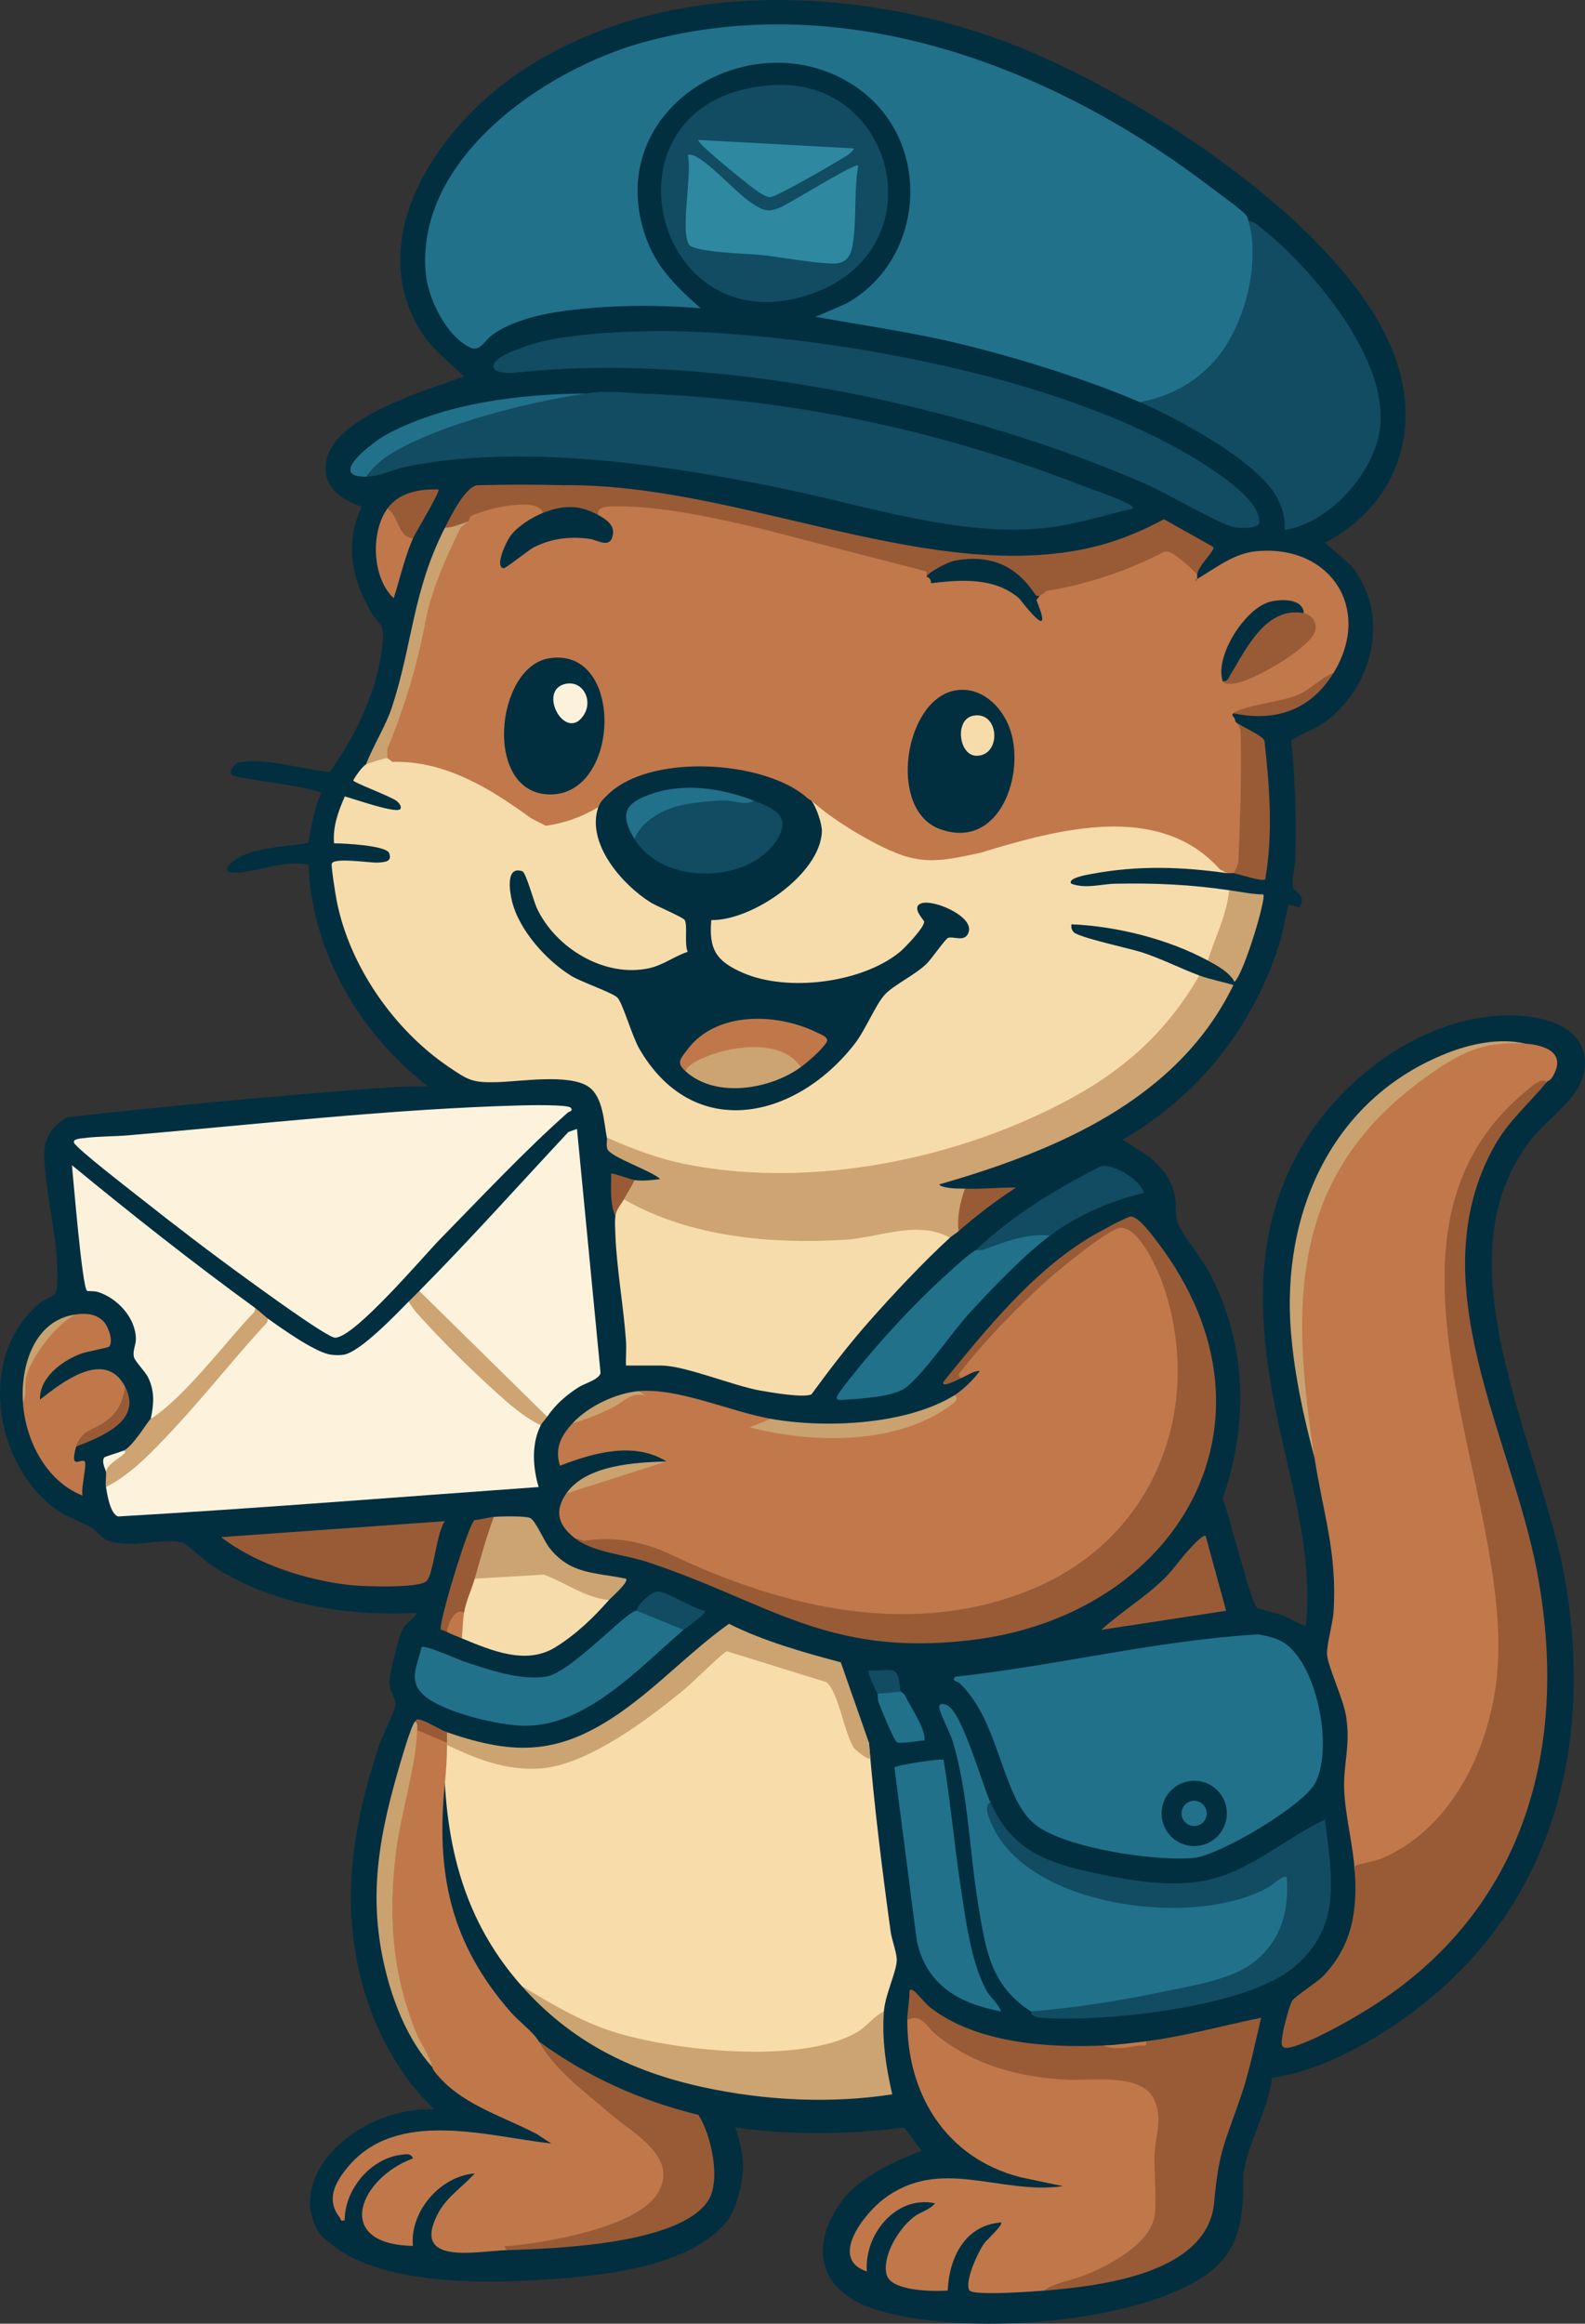 <?xml version="1.0" encoding="UTF-8"?>
<svg xmlns="http://www.w3.org/2000/svg" id="Layer_1" viewBox="0 0 743.707 1090.134">
  <rect x="0" y="0" width="743.707" height="1090.134" fill="#333333" stroke="none"/>
  <path d="M145.737,1037.629c-3.653-27.181,30.123-49.572,58-48.01-16.442-15.88-27.743-36.695-33.716-58.774-10.358-38.29-4.514-74.028,7.43-111.002,1.609-4.981,7.569-16.291,8.125-19.951.393-2.59-2.94-6.549-2.868-10.713.069-3.973,4.516-22.317,6.576-25.503,1.665-2.575,5.042-4.192,6.452-7.037-33.188,1.87-68.885-3.975-96.908-22.601-2.515-1.671-11.616-9.855-12.795-10.205-9.49-2.819-23.323,2.98-35.033-.967-3.668-1.236-5.153-4.503-7.906-6.094-6.088-3.518-12.103-4.878-18.273-9.726-28.16-22.129-35.288-71.746-5.996-95.829,1.77-1.455,6.135-3.192,6.925-4.075,1.662-1.859,1.149-11.804.978-15.002-.862-16.157-5.514-34.38-6.004-50.044-.251-7.998,3.934-14.493,11.021-17.96,47.458-5.383,95.703-9.843,143.502-13.498,8.443-.645,17.02-1.033,25.491-1.018-32.014-24.818-54.398-62.867-55.995-103.995-11.328-2.216-23.359,3.284-33.788,3.766-9.165.423-2.067-5.846,2.995-8.048,9.629-4.19,20.451-4.118,30.598-5.898,1.685-7.861,2.705-15.969,6.207-23.298-4.956-3.326-40.607-6.914-41.983-8.556-1.366-1.629.834-5.434,3.494-5.932,12.585-2.359,29.754,3.382,42.463,4.524,12.557-17.587,22.942-39.313,24.882-61.17.802-9.042-1.986-7.619-5.675-14.081-9.061-15.872-12.227-32.175-4.214-49.254-10.596-3.457-19.556-10.461-16.301-22.869,5.179-19.741,47.184-31.967,64.314-38.19-7.997-7.678-16.242-13.707-21.801-23.684-24.726-44.386,11.417-94.449,47.672-118.934,64.94-43.857,155.056-41.204,226.378-15.116,60.272,22.046,166.617,88.738,186.037,152.963,10.409,34.424-2.914,66.236-34.276,82.796l12.016,10.464c18.703,22.472,11.02,55.913-11.11,72.937-5.202,4.002-11.313,5.834-16.797,9.227,1.985,18.519,2.445,37.233,1.925,55.901-.117,4.206-1.688,8.317-1.116,12.994.301,2.458,6.779,3.114,3.062,9.471-.586.416-4.042-1.648-4.967-1-.663.465-2.988,13.176-3.756,15.758-11.914,40.074-38.072,73.459-74.257,94.249l12.468,8.011c6.706,5.744,10.76,10.735,12.267,19.733.641,3.828-.251,7.031,1.025,10.975,1.805,5.583,11.3,16.743,14.753,23.247,17.874,33.668,18.783,70.743,6.43,106.488,3.035,6.929,12.995,48.537,16.285,51.302.641.538,9.717,2.597,12.026,3.47,1.697.642,10.149,5.406,10.734,4.756,3.69-37.82-9.176-72.55-15.678-108.811-7.158-39.921-7.663-78.366,12.879-114.489,20.137-35.41,62.025-65.84,104.344-62.734,14.732,1.081,31.631,7.704,29.195,25.282-1.842,13.298-16.764,22.314-24.706,32.285-45.544,57.181,4.866,144.871,15.657,207.287,14.011,81.041-7.63,157.768-76.371,206-17.754,12.457-39.501,24.25-61.179,27.32-2.053,15.123-10.424,29.097-13.261,43.449l-.212,2.486c.263,27.836-3.934,42.216-31.863,54.343-36.232,15.732-100.795,19.885-138.826,9.035-28.665-8.178-34.235-30.259-16.577-53.013,10.922-13.407,36.325-21.991,36.325-21.991l-8.176-10.941c-24.351,3.052-53.057,3.812-79.228-.06,0,0,2.72,7.776,3.361,14.43,1.307,11.155-3.833,25.12-6.919,29.063-17.183,21.959-58.173,26.028-84.254,27.786-29.81,2.009-77.866,2.979-101.919-16.617-4.137-3.37-6.906-4.785-9.587-15.104Z" style="fill:#022f40;"></path>
  <path d="M445.737,580.629c-12.563,11.485-27.193,27.124-38.514,39.986-9.42,10.703-18.054,22.029-26.477,33.523-3.607,1.768-19.41-.936-24.216-1.803-12.781-2.305-35.244-11.707-46.293-11.707h-16.5c-.17-3.803.255-7.684-.01-11.489-1.137-16.318-4.394-33.924-4.98-50.016-.092-2.524-.344-6.129-.01-8.494-.561-3.425-.471-8.19,4-8l4.636.281c38.411,19.296,84.244,20.996,125.282,12.514,7.001-.632,19.939-1.756,23.082,5.205Z" style="fill:#f7dcab;"></path>
  <path d="M181.737,355.629c14.299-1.762,32.665,4.68,45.32,11.18,6.348,3.261,25.261,17.794,29.416,18.651,4.492.927,12.851-4.178,17.742-5.847,1.527-.521,5.196-2.184,6.522-.984l1.446,2.129c-3.28,22.749,18.944,40.059,37.85,47.634,4.45-.896,4.596,18.033,4.081,18.917-1.042,1.791-15.947,8.179-18.876,8.821-22.18,4.861-45.628-9.406-55.172-29.304-9.517-33.308-12.785-8.621-2.298,8.03,9.56,15.178,22.646,23.289,38.867,29.084,3.438,1.316,5.731,3.411,6.922,6.919,17.091,61.247,75.749,62.249,109.523,12.079,6.049-15.333,15.821-22.87,29.278-31.287l10.744-12.81,2.781-1.011c24.393,1.259-24.173-24.071-10.46-6.117-8.321,23.089-38.712,31.647-61.614,31.444-19.715-.175-48.091-7.659-41.236-32.668,22.527-2.508,62.124-25.973,47.323-52.524l.842-2.335c16.413,7.492,37.13,26.528,55.541,26.042,25.259-.667,52.782-15.082,80.969-16.032,19.788-.667,48.279,5.33,58.49,23.99-21.584-3.035-41.547-3.678-63.207.293-1.089.2-12.3,1.96-9.79,4.7,6.96,2.48,13.886.099,20.455-.035,18.519-.377,35.253.368,53.541,3.041l1.661,2.868c-2.139,9.694-5.131,19.14-8.977,28.337l-2.684,1.795c-18.541-10.077-43.024-16.178-63.996-16.995-.218,1.507.027,2.354.927,3.564,1.833,2.461,26.288,7.74,31.588,9.411,9.537,3.008,18.249,7.593,27.48,11.02.076.883.112,1.762.011,2.624-.587,4.985-10.766,17.084-14.695,21.657-49.598,57.733-162.688,82.561-234.89,64.305-9.412-2.38-21.902-5.877-28.426-12.585-1.442-7.634-1.793-19.21-8.662-23.838-9.095-6.128-31.751-2.425-42.79-2.114-11.749.33-13.597-.944-22.863-7.232-25.567-17.351-46.337-47.143-52.39-77.61-.537-2.702-2.671-16.016-2.377-17.566.611-3.224,18.288-.352,21.631-.597,3.313-.242,6.82-.332,5.33-4.41-1.339-3.666-21.616-4.66-25.884-4.628-.65-7.874,2.02-14.999,5.049-21.992,3.893.975,23.737,8.079,25.951,5.982,1.017-.963-.417-2.933-1.63-3.86-2.918-2.228-20.101-8.553-20.362-9.649,1.077-2.014,4.223-6.519,5.997-7.486,1.909-3.087,7.693-6.456,10-3Z" style="fill:#f7dcab;"></path>
  <path d="M562.737,457.629c4.808,1.785,11.027,2.964,15.992,4.492-26.19,53.984-83.468,77.856-137.985,93.52.516,1.324,5.312,1.74,6.652,1.862,1.811.165,3.551.057,5.341.125l1.23,2.681c-.243,4.401-2.855,13.062-4.23,17.319-1.193,1.049-2.834,1.934-4,3-15.546-8.368-32.781-.034-49.51.991-34.833,2.133-72.97-1.368-103.49-18.991-1.808-2.977,1.651-8.682,5-9,3.686.479,8.312.064,11.995-.495-3.819-3.888-23.557-10.288-24.803-14.22-.564-1.78.096-3.764-.192-5.285,11.85,5.314,24.16,9.979,36.966,12.534,59.382,11.847,129.078-2.436,181.706-31.362,25.487-14.008,44.744-31.825,59.328-57.172Z" style="fill:#cda472;"></path>
  <path d="M224.737,227.629c13.342-.321,26.675-.321,40,0,79.684-.767,166.263,44.182,241.022,30.522,14.715-2.689,27.295-7.572,40.408-14.555l23.136,13.008c.886,1.844-7.117,8.555-7.565,13.025-4.224.226-11.759-8.908-14.47-8.982-1.674-.046-25.377,11.551-30.768,13.243-9.13,2.865-19.241,4.787-28.762,5.738-.521,1.549-1.415,2.285-2.695,1.274-10.396-17.064-32.291-22.595-48.12-9.902l-2.186-.372c-1.18-1.471-2.979-1.494-4.634-1.865-43.674-9.794-94.538-27.831-138.876-29.124-3.491-.102-7.713-.534-10.49,1.989l-2.704.85c-6.596-3.373-13.857-3.268-20.709-.683l-2.587-1.167c-11.367-4.563-24.177.27-35,4-2.292,3.223-8.306,6.762-11,3,2.522-4.946,10.059-20.587,16-20Z" style="fill:#995b36;"></path>
  <path d="M579.737,338.629c2.62,2.18,12.914,6.5,13.567,8.906,2.392,21.564,4.113,43.512.354,65.009-1.402,1.204-12.371-2.5-14.921-2.915.702-10.154.715-20.308,1.01-30.49.385-13.262,1.422-27.14-.01-40.51Z" style="fill:#995b36;"></path>
  <path d="M181.737,355.629c-1.633.201-8.706,2.295-10,3,3.544-9.306,9.175-17.691,12.284-27.216,9.575-29.332,9.624-54.188,24.716-83.784,3.894-.219,7.394-1.757,11-3-4.005,8.852-8.604,17.332-12.018,26.482-10.445,27.996-11.327,57.981-25.982,84.518Z" style="fill:#c9a270;"></path>
  <path d="M576.737,417.629c5.301.775,10.623,1.878,16.005,2.004,1.599,1.511-9.137,37.289-13.51,40.992-2.395-4.561-8.013-7.559-12.495-9.996,3.408-10.991,8.886-21.328,10-33Z" style="fill:#cca471;"></path>
  <path d="M193.737,252.629c-3.873,8.879-6.055,18.782-9.012,27.998-10.186-9.501-10.904-30.953-2.988-41.998,1.821-1.427,3.475-.539,4.962,2.664,1.879,4.179,4.225,7.957,7.038,11.336Z" style="fill:#c0784b;"></path>
  <path d="M181.737,238.629c5.46-7.618,15.082-9.272,23.995-8.995.971.859-10.936,20.567-11.995,22.995-7.166-.783-6.524-10.465-12-14Z" style="fill:#995b36;"></path>
  <path d="M452.737,557.629c8.035.308,16.018-.573,23.995-.505-9.499,6.216-18.481,13.019-26.995,20.505-.671-7.111.759-13.359,3-20Z" style="fill:#995b36;"></path>
  <path d="M297.737,553.629c-1.394,3.149-3.384,5.919-5,9-1.409,2.686-3.499,4.453-4,8-2.69-6.292-1.913-13.342-1.993-19.996.465-.531,9.507,2.803,10.993,2.996Z" style="fill:#995b36;"></path>
  <path d="M434.737,270.629c.875-2.261,10.172-7.019,12.955-7.545,16.712-3.159,29.022,2.007,38.038,15.838.582.892,1.951.617,2.007.707.288.466,3.042,9.894,3.07,10.514.075,1.696-.234,4.986-2.549,4.478-.906-.199-9.093-10.535-11.509-12.504-12.326-10.043-25.56-7.616-40.37-6.625-1.718-.388-2.144-3.565-1.642-4.863Z" style="fill:#022f40;"></path>
  <path d="M380.737,375.629c2.222,2.794,5.023,10.864,4.906,14.412-.658,20.017-32.789,41.998-51.896,41.599-1.219,13.963,2.461,19.326,14.758,24.722,20.821,9.136,55.855,4.867,73.711-9.754,2.394-1.96,11.885-11.861,11.375-14.338-.166-.807-6.342-6.794-1.203-8.515,5.66-1.896,24.008,5.915,22.215,13.162-1.42,5.737-7.539,1.925-9.862,3.163-1.431.762-7.704,9.849-9.978,12.074-5.314,5.2-15.605,10.066-19.571,14.429-4.456,4.902-9.086,16.552-14.038,22.962-27.474,35.562-75.704,46.587-101.221,2.39-3.292-5.702-7.68-21.11-10.16-23.84-2.083-2.293-17.157-7.452-21.728-10.272-11.737-7.24-24.559-21.521-27.836-35.161-1.088-4.527-3.032-16.632,4.899-13.915,1.675.574,5.286,14.041,6.774,17.239,8.782,18.884,32.014,32.913,52.909,28.196,6.385-1.441,11.749-5.624,17.884-7.643-1.677-3.67.083-12.449-1.425-14.922-.832-1.364-13.114-6.479-15.834-8.166-13.335-8.274-30.542-27.785-24.678-44.822,10.113-29.38,83.621-23.594,100-3Z" style="fill:#022f40;"></path>
  <path d="M353.737,375.629c9.407,3.618,18.136,7.347,10.432,18.932-13.378,20.119-53.103,20.887-66.432-.932-2.041-5.727,5.608-10.786,10.119-13.454,13.112-7.757,31.453-7.159,45.881-4.545Z" style="fill:#114c62;"></path>
  <path d="M375.737,500.629l-2.516-.062c-12.244-12.549-36.555-7.505-49.299,1.936l-2.185.125c-4.452-4.032-2.787-5.528.999-10.501,13.65-17.928,42.161-16.895,60.683-7.681,1.823.907,5.997,2.255,4.339,4.684-2.503,3.667-8.358,8.824-12.021,11.498Z" style="fill:#c0784b;"></path>
  <path d="M375.737,500.629c-14.315,10.448-39.865,14.799-54,2,.621-3.212,7.515-6.059,10.319-7.181,12.699-5.076,35.068-7.822,43.681,5.181Z" style="fill:#cca471;"></path>
  <path d="M353.737,375.629c-3.92,2.431-8.956-.058-13.5-.063-6.779-.008-18.39,1.208-24.728,3.336-6.843,2.297-15.308,7.65-17.772,14.728-6.885-11.27-5.021-16.631,7.462-21.038,15.769-5.567,33.289-2.827,48.538,3.038Z" style="fill:#21718b;"></path>
  <path d="M254.737,240.629l-.423,2.345c-9.235,3.984-16.455,10.749-17.654,21.149,13.069-11.111,29.07-17.794,46.222-11.598,5.267.878,2.303-7.382-1.696-8.335l-.449-2.561c-1.182-3.961,4.372-4.051,7.661-4.077,22.642-.181,46.838,5.396,68.96,10.529,25.959,6.748,51.77,13.415,77.431,20.001l-.052,2.548c1.391.24,2.087,1.241,2.089,3.005,14.096-1.748,29.925-2.872,41.421,7.133,10.82,13.79,13.503,14.057,8.051.803l1.439-1.941,3.587-2.417c19.233-3.218,37.555-9.341,54.968-18.37.753-.246,1.462-.1,2.209.083,2.696.657,11.51,8.361,13.236,10.705-.066.653.035,1.343,0,2q-.304.387,0,0c8.701-5.12,17.004-11.938,27.509-12.991,34.682-3.476,54.961,26.789,36.49,56.99-12.496,12.015-28.163,18.348-47,19-1.466,1.377.704,1.238,1,4,1.122,1.095,1.914,2.384,2.353,3.88.521,20.484-.124,41.068-1.035,61.678-.04.909-.414,1.811-.811,2.743-.401.943-.935,1.829-1.506,2.699-.935-.152-2.049.134-3,0l-3.283-1.718c-28.605-32.075-76.145-18.855-112.053-7.96-21.979,4.958-30.199,5.936-49.963-4.465-10.099-5.315-21.309-12.374-29.702-19.857l-1.667-1c-10.877-10.021-32.707-15.576-53.339-15.066-16.532.409-32.295,4.712-41.039,13.732-2.049,2.052-2.681,2.411-3.955,5.333-7.648,4.619-15.86,7.546-24.637,8.782l-6.837-3.51c-19.212-13.911-40.232-27.123-65.166-26.485l-2.36-1.788.013-4.307c8.358-20.109,14.505-40.985,18.441-62.627,3.446-14.489,9.427-28.136,16.116-41.388l3.43-2.678,1.071-2.487c4.46-2.206,13.795-4.529,18.813-5.048,4.61-.476,13.574-1.379,15.115,3.535Z" style="fill:#c1784b;"></path>
  <path d="M625.737,315.629c-10.614,17.355-27.018,23.219-47,19,3.664-3.442,22.99-5.505,29.986-8.514,6.309-2.714,10.78-7.905,17.014-10.486Z" style="fill:#995b36;"></path>
  <path d="M280.737,241.629c3.553,1.964,7.657,4.559,6.835,9.25-1.188,6.781-6.995,2.511-10.567,1.985-9.308-1.37-18.112-.354-26.594,3.939-2.418,1.224-13.263,10.01-14.156,9.824-4.391-.913,1.561-12.834,3.046-14.934,3.249-4.599,10.23-9.006,15.436-11.064,9.417-3.722,17.044-3.951,26,1Z" style="fill:#022f40;"></path>
  <path d="M611.737,287.629c4.043.757,6.521,4.731,5.256,8.7-2.503,7.857-29.633,23.513-37.754,24.303-1.374.134-4.941.644-5.503-1.003,4.059-8.023,9.11-17.795,15.315-24.505,5.212-5.635,16.043-13.932,22.685-7.495Z" style="fill:#995b36;"></path>
  <path d="M573.737,319.629c-3.959-11.617,10.37-34.24,22.181-37.319,4.906-1.279,15.445-1.722,15.819,5.319-17.808-3.334-27.207,17.179-34.462,29.037-.946,1.546-1.164,3.076-3.538,2.963Z" style="fill:#022f40;"></path>
  <path d="M561.737,271.629c.471.471-.926,1.592-1,.5-.024-.347.776-.724,1-.5Z" style="fill:#995b36;"></path>
  <path d="M448.473,323.869c11.719-1.902,21.27,7.158,25.133,17.391,8.047,21.32-4.477,58.02-32.661,47.661-24.715-9.084-16.634-61.13,7.529-65.052Z" style="fill:#022f40;"></path>
  <path d="M456.474,335.805c12.527-2.587,13.655,18.733,1.758,18.751-8.46.013-10.347-16.977-1.758-18.751Z" style="fill:#f7dcab;"></path>
  <path d="M257.473,308.873c35.504-6.041,33.978,63.829.764,63.827-31.611-.002-25.995-59.534-.764-63.827Z" style="fill:#022f40;"></path>
  <path d="M265.474,320.804c7.929-1.617,12.897,7.572,8.491,14.553-8.531,13.514-22.266-11.744-8.491-14.553Z" style="fill:#fcf2dc;"></path>
  <path d="M585.737,103.629c5.596,5.21,4.297,17.692,3.318,25.19-3.169,24.279-15.649,47.161-38.884,57.234-5.15,2.233-9.8,4.243-15.434,2.576-25.339-10.899-58.106-21.014-84.993-27.507-22.128-5.344-44.628-8.429-67-12.505l14.296-6.184c36.983-20.543,40.695-74.919,6.61-100.217-46.194-34.285-118.347,4.845-102.175,64.175,4.736,17.374,14.288,26.648,27.261,38.229-20.52-1.718-42.844-1.545-63.357,1.153-11.304,1.486-25.262,4.664-34.556,11.444-3.231,2.357-5.607,7.913-10.045,5.9-11.328-5.137-19.974-23.136-21.026-35.003-4.806-54.247,56.524-95.875,102.565-108.404,94.325-25.667,191.743,11.471,266.316,68.523,3.388,2.592,14.219,10.309,16.18,12.866.78,1.017.642,1.572.924,2.53Z" style="fill:#22718b;"></path>
  <path d="M274.737,184.629c10.29-1.547,16.525-.395,26.51-.01,71.693,2.765,140.075,17.392,206.739,43.261,6.271,2.433,15.895,5.522,21.445,8.555.926.506,2.203.963,2.304,2.184-13.422,3.009-26.766,7.41-40.51,9-40.078,4.634-85.314-10.515-124.453-18.526-54.099-11.072-121.84-21.209-176.22-10.148-6.168,1.255-12.619,4.624-18.816,4.684.56-8.238,13.012-14.187,20.238-17.615,25.791-12.236,54.383-19.399,82.762-21.385Z" style="fill:#114c62;"></path>
  <path d="M585.737,103.629c1.796.131,3.117.908,4.498,1.996,24.426,19.232,60.006,60.61,57.484,93.49-1.644,21.43-23.515,46.383-44.978,49.517.478-5.68-1.079-10.794-3.814-15.693-9.402-16.835-46.438-36.675-64.19-44.31,14.321-2.478,27.284-9.724,36.513-20.988,12.868-15.704,20.286-44.327,14.488-64.013Z" style="fill:#114c62;"></path>
  <path d="M243.737,163.629c18.102-8.11,60.322-8.866,80.541-8.041,73.37,2.994,182.25,23.022,243.77,64.23,7.061,4.73,23.483,15.955,22.77,25.328-.229,3.007-9.012,2.739-11.36,2.253-7.778-1.611-31.43-15.714-41.046-19.945-84.3-37.1-202.685-62.407-294.676-52.824-15.856,1.9-16.756-5.477,0-11Z" style="fill:#114c62;"></path>
  <path d="M274.737,184.629c-26.782,4.026-67.136,13.955-90.669,27.831-4.825,2.845-8.966,6.691-12.331,11.169-18.748.182,3.622-16.565,9.68-19.82,27.334-14.689,62.65-19.021,93.32-19.18Z" style="fill:#21718b;"></path>
  <path d="M362.535,39.93c57.606-3.596,77.176,76.115,19.462,97.459-76.623,28.338-104.966-92.122-19.462-97.459Z" style="fill:#114c62;"></path>
  <path d="M402.733,77.635c-1.947,10.675-.933,22.547-2.119,33.371-.786,7.175-1.872,12.994-10.332,12.652-10.29-.416-22.567-2.884-33.05-4.025-5.689-.619-31.773-1.164-34.008-4.992-4.062-6.957,1.577-32.806-.482-42.01,1.682-.244,2.948.323,4.361,1.132,8.951,5.122,19.96,19.044,29.27,23.722,3.741,1.879,5.883,1.328,9.602-.123,4.348-1.696,35.264-21.185,36.758-19.728Z" style="fill:#2d88a0;"></path>
  <path d="M400.737,69.639c-1.239,2.419-4.109,3.788-6.33,5.16-4.46,2.754-30.321,17.78-33.19,17.721-3.38-.07-11.836-7.483-14.956-9.916-1.596-1.245-19.822-16-18.524-16.965l72.999,4Z" style="fill:#2d88a0;"></path>
  <path d="M209.737,818.629l3.39-.617c33.367,17.968,56.513,8.857,85.555-10.811,14.58-11.17,28.657-22.626,42.232-34.37l47.748,14.599c5.372,7.34,9.062,15.93,11.07,25.772.719,2.986,5.903,12.634,5.843,5.42l2.163-.993c2.431,29.427,6.116,59.036,10.135,88.365.574,4.185,2.729,9.384,2.896,13.181.229,5.207-5.429,16.347-6.031,24.454-11.743,18.995-40.169,20.904-61.06,20.907-37.606.004-79.784-7.542-108.94-32.907-24.168-27.298-33.941-58.685-36-95-2.635-4.143-1.994-14.117,1-18Z" style="fill:#f8ddab;"></path>
  <path d="M209.737,817.629c.892.185.856.524,0,1-.001,6.588-.358,11.587-1,18-4.219,42.144,2.497,74.949,31.026,107.474,3.823,4.358,10.505,9.19,12.974,13.526,14.584,15.86,31.091,29.982,48.029,42.769,37.242,31.368-17.887,50.107-45.046,52.752l-17.2,1.231-.783,1.248c-14.372.481-45.395,7.417-32.03-17.53,4.085-7.624,11.453-12.184,17.03-18.46-16.143,1.277-30.481,17.8-29.005,33.991-37.964-.763-24.947-31.918.002-41.013-.795-2.551-3.107-1.998-5.219-1.764-14.585,1.611-26.796,16.278-26.784,30.776-2.307.57-1.645-.446-2.287-1.262-6.635-8.444-2.28-16.462,3.779-23.75,22.968-27.629,65.207-14.419,95.508-10.998l-6.972-4.513c-16.523-8.705-36.282-14.041-48.023-29.477l-.622-1.087c-.082-.311-.305-.597-.379-.913-28.323-41.51-22.687-94.481-11.06-141.115.304-6.407,1.657-12.036,4.06-16.885,2.427-2.676,13.115,2.418,14,6Z" style="fill:#c0784b;"></path>
  <path d="M425.737,947.629c1.019-5.024,7.021-2.708,9.695.128,21.451,23.168,54.816,27.133,84.575,25.842,26.956,1.96,27.522,13.726,23.687,37.558l.268,26.012c-2.024,22.418-35.316,33.637-54.225,37.46-5.041.408-33.215,2.486-34.856-.141-2.522-4.037,4.199-18.333,7.028-22.187.948-1.291,9.002-8.671,7.823-9.667-16.95,1.244-24.395,16.514-25.044,31.942-6.526.465-26.878.457-28.734-7.659-2.023-8.849,5.886-21.523,12.759-26.812,3.337-2.568,7.468-3.258,10.024-6.466-18.356-3.867-33.274,14.643-32.005,31.985-17.892-5.871-1.391-26.858,7.676-33.824,26.719-20.526,54.732-1.955,84.324-6.181l-20.206-4.279c-34.626-9.023-53.004-38.855-52.789-73.711Z" style="fill:#c0784b;"></path>
  <path d="M269.737,721.629c3.434.334,6.169-1.662,9.492-2.007,21.624-2.247,62.966,20.441,85.741,27.274,55.304,16.593,132.092,10.269,166.995-41.539,21.272-31.576,24.865-78.713,7.149-112.605-2.161-4.134-8.404-15.928-13.379-14.714-3.814.931-16.069,10.28-19.894,13.194-11.248,8.57-21.65,18.398-31.617,28.383l-23.486,27.014c-.849.352-9.577,5.09-7.992,1.513,19.794-24.286,41.847-51.712,69.072-67.933,3.047-1.815,16.179-9.082,18.665-9.442,3.516-.509,10.836,9.583,13.07,12.547,62.703,83.167,9.405,174.804-88.444,186.186-67.055,7.8-93.937-17.605-151.112-36.631-10.986-3.656-25.631-4.476-34.26-11.24Z" style="fill:#995b36;"></path>
  <path d="M464.737,845.629c3.608,27.637,36.223,40.967,61.333,45.35,23.584,4.116,53.441,3.496,73.15-10.991,9.085-5.323,6.965,10.19,5.859,16.218-4.099,22.334-19.248,30.621-39.499,36.014-22.72,6.051-50.36,10.814-73.807,12.66-2.73.215-5.432-.507-8.035-1.25-19.132-12.197-21.345-29.419-24.834-50.666-4.04-24.601-4.655-52.351-11.904-76.096-1.345-4.405-5.795-12.452-6.273-15.741-.368-2.533,2.805-1.71,4-.985,7.098,4.299,15.938,36.548,20.011,45.488Z" style="fill:#22718b;"></path>
  <path d="M517.737,959.629c6.356.694,15.908.321,20-2,18.298-2.317,35.965-7.387,53.996-10.993-2.879,12.102-5.306,24.386-9.287,36.203-7.423,22.036-10.592,25.657-12.725,50.275-2.906,33.549-53.304,39.354-79.985,41.515,5.166-3.796,12.438-4.609,18.518-6.982,11.377-4.44,31.844-14.871,33.507-28.493,1.017-8.329-.356-19.289-.066-28.066.304-9.194,4.016-16.469-.056-25.861-5.679-13.098-29.853-8.895-41.444-9.556-22.617-1.289-43.137-6.795-60.929-21.071-4.419-3.546-6.921-10.308-13.53-6.97.019-3.151.758-7.909.996-11.519.072-1.097-.542-3.324,1.491-2.473,1.529.64,5.948,6.332,8.035,7.97,21.586,16.938,54.98,19.167,81.478,18.022Z" style="fill:#995b36;"></path>
  <path d="M464.737,845.629c10.626,23.325,27.328,28.593,50.988,33.512,15.633,3.25,33.472,6.193,49.239,3.215,20.819-3.933,38.201-20.013,56.764-28.728,3.202,27.271,8.321,50.822-15.513,69.979-22.659,18.213-88.366,25.136-117.02,23.064-6.381-.462-4.844-2.65-5.458-3.042,20.931-1.692,41.684-4.955,62.208-9.292,13.1-2.768,31.726-5.505,42.268-13.732,12.876-10.049,16.734-24.029,15.519-39.971-1.28-1.321-7.04,3.865-8.694,4.797-33.716,19.006-110.243,9.933-128.838-27.765-1.195-2.423-5.274-10.719-1.463-12.037Z" style="fill:#114c62;"></path>
  <path d="M414.737,943.629c-.997,13.427.98,25.928,3.912,38.904-29.131,4.501-60.024,2.897-88.921-3.395-33.922-7.385-62.01-21.552-84.991-47.509,13.458,8.151,27.114,16.38,42.214,21.286,28.415,9.231,88.76,15.762,115.093.521,4.998-2.893,7.627-7.348,12.693-9.807Z" style="fill:#cca471;"></path>
  <path d="M298.737,755.629c.491-.639,1.2-1.56,1.826-1.414,2.711.633,17.336,6.588,19.595,8.016l.579,2.398c-20.608,17.634-45.541,45.228-74.5,45-12.075-.095-37.676-6.127-46.999-14-8.133-6.868-3.366-14.277-1.417-22.92,1.652-1.156,17.149,5.866,20.398,6.939,11.371,3.753,25.913,8.807,37.958,6.92,11.804-1.85,38.379-31.436,42.561-30.939Z" style="fill:#21718b;"></path>
  <path d="M442.739,825.625c3.325,20.001,5.075,40.325,8.142,60.36,2.246,14.674,4.729,34.193,11.684,47.316,2.124,4.008,5.678,6.304,7.167,10.323-19.648-3.623-34.981-12.281-39.529-32.961l-10.525-81.423c.316-1.128,22.252-4.461,23.062-3.615Z" style="fill:#21718b;"></path>
  <path d="M237.737,1055.629c-1.85-2.847-.856-1.769,1.498-1.988,17.602-1.636,58.638-8.618,68.934-24.08,11.426-17.16-11.478-28.963-21.907-37.957-11.981-10.333-25.726-20.277-33.525-33.975,22.657,16.619,47.613,27.829,74.961,34.539,6.066,9.39,10.754,30.978,4.471,40.393-13.647,20.451-71.68,22.306-94.432,23.068Z" style="fill:#995b36;"></path>
  <path d="M209.737,812.629c32.662,11.414,53.523,10.317,81.891-9.609,17.733-12.456,32.796-28.715,50.418-41.229,16.652,8.272,34.559,13.278,52.464,18.067l13.227,37.771.628,7.316c-.881,1.059-7.044-3.931-7.636-4.809-4.63-6.862-7.334-26.716-13.015-30.985l-46.544-14.451c-1.55.091-16.041,14.464-18.961,16.902-17.102,14.278-46.447,36.638-68.934,38.067-15.982,1.016-29.493-4.369-43.538-11.04,0-.333,0-.667,0-1-2.469-1.526-3.119-4.022,0-5Z" style="fill:#cca471;"></path>
  <path d="M208.737,713.639c-3.934,5.385-5.227,24.234-8.484,28.006-3.127,3.621-30.314,2.613-36.007,1.976-20.59-2.305-44.017-9.836-60.503-22.497l104.995-7.485Z" style="fill:#995b36;"></path>
  <path d="M492.737,579.629c-11.742,8.685-27.398,24.999-37.514,35.986-8.264,8.976-21.897,29.239-30.463,35.537-5.607,4.123-21.039,5.045-28.492,5.514-1.338.084-4.347.611-3.519-1.521.945-2.434,10.602-14.094,13.014-16.991,10.43-12.528,23.944-27.074,35.961-38.039,3.06-2.792,13.161-12.327,16.014-13.486,6.981-3.871,25.312-11.32,32.766-9.151,1.013.295,1.673,1.28,2.234,2.151Z" style="fill:#21718b;"></path>
  <path d="M285.737,750.629c-7.452,8.422-15.462,16.192-25.274,22.226-13.726,8.441-29.987,1.427-43.726-4.226-2.912-1.816-2.463-10.975,1-12-2.7-3.827,1.038-13.908,5-16l1.678-2.102,31.061-1.751,20.064,9.17c4.332.845,7.732,2.406,10.198,4.684Z" style="fill:#f7dcab;"></path>
  <path d="M715.737,489.629c9.983.724,19.6,4.676,12.457,16-.704,1.117-2.021,1.461-2.457,2-52.964,32.451-50.915,98.536-38.869,152.692l12.744,61.8c13.582,56.138,4.082,135.894-59.973,154.048.956,4.362-2.077,7.697-3.902,2.46-.792-13.072-4.659-27.158-5.041-39.459-.374-12.035,3.062-20.185.922-33.922-1.306-8.385-8.693-23.686-8.947-29.126-.219-4.704,2.684-14.316,3.056-20.002,1.793-27.451-5.004-46.68-8.99-72.49-13.553-58.609-13.47-120.9,33.056-165.026,18.143-17.207,39.932-33.162,65.944-28.974Z" style="fill:#c1784b;"></path>
  <path d="M725.737,507.629c-8.314,10.252-17.831,18.008-24.519,29.981-35.757,64.013,7.992,135.873,20.04,199.998,15.425,82.094-5.872,158.971-78.606,204.437-9.298,5.812-25.652,15.105-35.885,18.113-6.58,1.934-5.633-1.185-4.771-6.773.383-2.485,3.198-12.996,4.289-14.708,1.525-2.394,11.592-8.425,14.965-12.035,13.032-13.95,15.599-29.684,14.488-48.012l-.186-2.494c.244-1.228,1.961-1.369,2.23-1.465s8.139-1.802,10.634-2.863c34.159-14.522,51.959-54.462,54.312-89.688,5.71-85.493-67.296-203.26,12.998-270.002,2.035-1.692,7.425-7.006,10.012-4.488Z" style="fill:#995b36;"></path>
  <path d="M715.737,489.629c-20.293-1.471-31.512,4.738-47.331,16.169-63.742,46.062-62.65,106.728-51.669,177.831-5.139-19.093-9.361-38.73-10.992-58.508-4.588-55.638,18.932-109.537,73.009-130.975,11.257-4.463,24.953-7.358,36.983-4.517Z" style="fill:#c9a270;"></path>
  <path d="M231.737,711.629c3.215-.261,14.674-.526,16.985.515,2.548,1.148,6.508,10.734,9.039,13.961,9.949,12.683,21.471,11.457,35.972,14.531,1.443,1.545-7.062,8.938-7.996,9.993-11.205-.972-20.334-8.23-30.587-11.911l-32.413,1.911c-.835-6.16,3.046-23.035,6.934-27.24.61-.659,1.323-1.224,2.066-1.76Z" style="fill:#cca471;"></path>
  <path d="M565.73,720.63l9.58,35.039-58.572,8.949c9.316-8.459,20.494-15.177,29.494-23.996,4.175-4.091,8.382-10.243,12.479-14.521,1.057-1.103,5.879-6.495,7.019-5.472Z" style="fill:#995b36;"></path>
  <path d="M457.737,586.629c17.048-16.317,37.85-28.92,58.938-39.578,6.143-1.046,18.244,6.442,20.06,12.571-15.576,3.701-31.116,10.479-43.998,20.007-10.798-1.058-21.075,2.818-30.994,6.551-1.405.529-3.324.172-4.006.449Z" style="fill:#114c62;"></path>
  <path d="M195.737,811.629c-.533,17.086-7.629,38.943-9.865,56.635-3.779,29.898-2.02,57.251,9.382,85.348,2.199,5.419,6.2,10.495,7.483,16.017-11.571-12.808-18.721-31.182-22.511-47.989-7.128-31.609-2.676-58.467,6.012-89.01,1.143-4.018,6.593-23.233,8.499-25.001,3.27-.978,4.565,2.896,1,4Z" style="fill:#c9a270;"></path>
  <path d="M231.737,711.629c-3.573,9.537-6.19,19.217-9,29-1.474,5.131-4.011,10.25-5,16-3.043,2.027-5.137,4.349-5.877,8.129l-2.123.871c-.922-.475-1.928-.709-2.872-1.118-1.362-2.334,12.953-49.694,15.854-51.399,2.897-.161,6.353-1.267,9.017-1.483Z" style="fill:#995b36;"></path>
  <path d="M422.737,793.629c.085.186,1.386.708,1.83,1.629,2.534,5.252,8.946,14.683,9.191,19.867.104,2.191-.072,1.246-1.512,1.486-1.957.326-10.289,1.405-11.311.806-1.521-.891-7.671-15.986-8.709-18.826-.55-1.505-.212-3.152-.49-3.963.406-3.207,9.762-3.918,11-1Z" style="fill:#21718b;"></path>
  <path d="M298.737,755.629c.42-3.079,6.986-8.764,9.561-9.008,3.924-.372,17.36,8.326,22.437,9.02,1.021,1.347-9.088,8.21-9.998,8.988l-22-9Z" style="fill:#114c62;"></path>
  <path d="M422.737,793.629l-11,1c-.455-1.327-5.165-9.97-3.996-10.993,3.063.514,9.6-.981,12.014.476,2.631,1.587,2.218,7.841,2.982,9.518Z" style="fill:#114c62;"></path>
  <path d="M209.737,812.629v5l-14-6c.041-1.304.446-3.329-1-4,.819-.759.456-1.228,2.226-.858,3.262.683,9.259,4.63,12.774,5.858Z" style="fill:#995b36;"></path>
  <path d="M217.737,756.629c-.609,3.543-.681,8.309-1,12-2.362-.972-4.719-1.825-7-3,.051-3.039,3.872-11.855,8-9Z" style="fill:#c0784b;"></path>
  <path d="M267.733,519.643c1.477,1.61-.794,1.845-1.275,2.271-20.261,17.944-40.667,39.737-59.748,59.188-7.844,7.997-40.337,46.483-49.482,46.458-3.699-.01-35.847-23.531-41.384-27.54-17.08-12.367-34.028-25.35-50.566-38.434-4.449-3.52-29.406-22.77-30.534-25.472-.803-1.925,3.605-2.05,4.777-2.2,6.896-.884,13.873-.714,20.704-1.296,60.262-5.14,123.811-12.396,183.969-14.031,3.598-.098,22.141-.467,23.537,1.056Z" style="fill:#fdf3dd;"></path>
  <path d="M253.737,668.629c-4.472,8.872-3.735,19.752-1.004,28.993-65.735,4.672-131.559,9.999-197.304,13.809-3.661-1.096-5.145-10.308-5.692-13.802,2.963-3.949,6.939-7.437,11.928-10.465,21.801-21.403,42.47-44.06,62.007-67.971l2.064-.564c6.413,4.628,22.481,16.031,29.583,16.911,1.863.231,4.008.313,5.857.025,7.781-1.209,24.404-18.731,30.56-24.937l2.708.548c17.495,19.906,36.244,40.244,58.373,54.774l.919,2.678Z" style="fill:#fdf3dd;"></path>
  <path d="M196.737,605.629c23.837-24.078,46.753-49.696,69.945-74.555l4.045-1.446,11.054,114.472c-.531,3.085-7.556,4.901-10.346,6.727-6.016,3.938-10.586,7.888-14.698,13.802l-2.064.775s-19.493-19.168-58.478-57.504l.543-2.271Z" style="fill:#fdf3dd;"></path>
  <path d="M119.737,613.629l1.512,2.276c-14.307,18.247-30.163,34.971-47.568,50.17l-2.945-.446c1.46-6.875,1.917-12.848-1.178-19.322-1.293-2.704-6.073-7.547-6.63-9.405-.909-3.035.866-5.76.839-8.719-.094-9.995-8.756-19.278-17.981-22.114-1.391-.427-4.701-.257-4.978-.513-2.293-2.128-6.324-51.812-7.062-58.925,28.024,23.05,56.632,45.647,85.99,67Z" style="fill:#fcf2dc;"></path>
  <path d="M35.737,616.629c4.437-.578,8.861-.406,12.52,2.98,2.445,2.263,5.027,9.275,3.042,12.088-.403.571-10.715,2.364-13.545,3.449-8.743,3.353-19.327,11.173-19.007,21.483,10.591-8.305,30.638-23.968,39.99-6,2.831,11.885-7.974,18.624-17.241,23.027l-5.759,4.973c-3.267,11.501,2.258,5.298,4.005,6.995,1.152,1.119-1.918,13.338-1.011,16-17.174-6.734-26.917-26.097-27.995-43.995-.207-17.011,7.876-35.329,25-41Z" style="fill:#c0784b;"></path>
  <path d="M125.737,618.629c.024,1.959-1.35,2.781-2.478,4.018-14.402,15.79-27.98,33.047-42.495,48.509-9.039,9.628-19.174,20.511-31.026,26.474-.325-2.077.153-4.766,0-7-.701-4.398,1.909-7.359,7.829-8.884l.171-1.116c4.244-1.368,11.869-14.288,13-15,14.891-9.381,33.531-33.859,46.519-47.985,1.135-1.234,2.503-2.056,2.481-4.015,2.348,1.708,4.395,3.842,6,5Z" style="fill:#cda472;"></path>
  <path d="M256.737,664.629c-.807,1.161-2.564,3.135-3,4-7.378-3.364-14.902-9.985-21.014-15.486-11.686-10.518-26.551-25.284-37.008-36.988-1.532-1.715-2.794-3.575-3.978-5.526,1.657-1.671,3.353-3.336,5-5l60,59Z" style="fill:#cda472;"></path>
  <path d="M35.737,678.629c2.254-7.934,8.418-7.609,14.325-12.175,5.562-4.299,7.515-8.979,8.675-15.825,8.315,15.976-11.257,23.433-23,28Z" style="fill:#995b36;"></path>
  <path d="M35.737,616.629c-8.991,3.866-21.648,20.579-23.557,29.943-.783,3.837.488,7.853-1.443,11.057-1.04-17.272,5.501-38.462,25-41Z" style="fill:#c9a270;"></path>
  <path d="M57.737,680.629c.452-.106,1.069.163.982.495-.549,2.101-8.821,5.541-8.982,9.505-.078-1.141-2.265-4.641-.858-6.865.251-.397,7.466-2.53,8.857-3.135Z" style="fill:#fcf2dc;"></path>
  <path d="M537.737,957.629c.572,3.15-1.556,1.707-3.432,2.018-5.088.845-11.609,2.225-16.568-.018,6.27-.271,13.704-1.203,20-2Z" style="fill:#c0784b;"></path>
  <path d="M269.737,721.629c-7.647-5.995-9.906-12.429-4-21,13.643-8.51,31.225-12.143,47-15-15.193-9.532-34.445-4.028-49.991,2.001-2.592-8.336.571-14.105,5.991-20.001,8.374-4.632,16.854-8.939,25.439-12.92.877-1.738,9.133-.831,8.557-.09-.128.164-3.789-.998-2.995-1.99,18.634-1.58,43.066,9.648,62,13,.405,1.844-.711,3.007-3.346,3.489,30.875,6.554,60.566,5.272,87.773-11.829,1.125-.707,1.283-1.275,1.573-2.66,3.831-2.348,9.463-7.713,11.979-11.511-3.291.107-6.101,2.318-8.979,3.511-.458-.673-1.114-1.716-.745-2.191,11.805-15.208,27.565-31.476,42.211-44.596,3.626-3.248,28.333-23.808,33.682-23.838,9.026-.051,17.939,20.905,20.233,27.824,18.97,57.232-4.486,117.548-61.051,141.345-56.272,23.674-116.928,9.38-169.534-15.536-13.913-6.687-27.733-8.943-41.458-6.768l-4.337-1.241Z" style="fill:#c1784b;"></path>
  <path d="M447.737,654.629c2.325,1.13.744,2.796-.636,3.865-25.29,19.598-65.811,18.831-95.358,11.123l9.994-3.989c25.516,4.518,63.314,2.906,86-11Z" style="fill:#c9a270;"></path>
  <path d="M312.737,685.629l-47,15c9.185-13.329,32.231-14.595,47-15Z" style="fill:#c9a270;"></path>
  <path d="M299.737,652.629l2.995,1.99c-7.017-1.575-10.222,3.282-15.618,5.887-5.911,2.854-12.056,5.485-18.377,7.123,7.227-7.861,20.284-14.091,31-15Z" style="fill:#c9a270;"></path>
  <path d="M605.382,772.984c13.139,12.386,19.72,46.576,12.084,62.875-5.139,10.969-45.141,34.531-57.242,35.758-17.514,1.776-60.449-4.518-74.4-15.576-16.043-12.716-16.414-48.224-35.612-66.438-1.015-.963-4.049-.903-1.972-2.977,47.505-5.178,94.135-17,141.873-19.872,5.807.91,10.893,2.107,15.267,6.231Z" style="fill:#22718b;"></path>
  <circle cx="560.346" cy="850.744" r="15.328" style="fill:#022f40;"></circle>
  <circle cx="560.315" cy="850.742" r="5.911" style="fill:#21718b;"></circle>
</svg>
